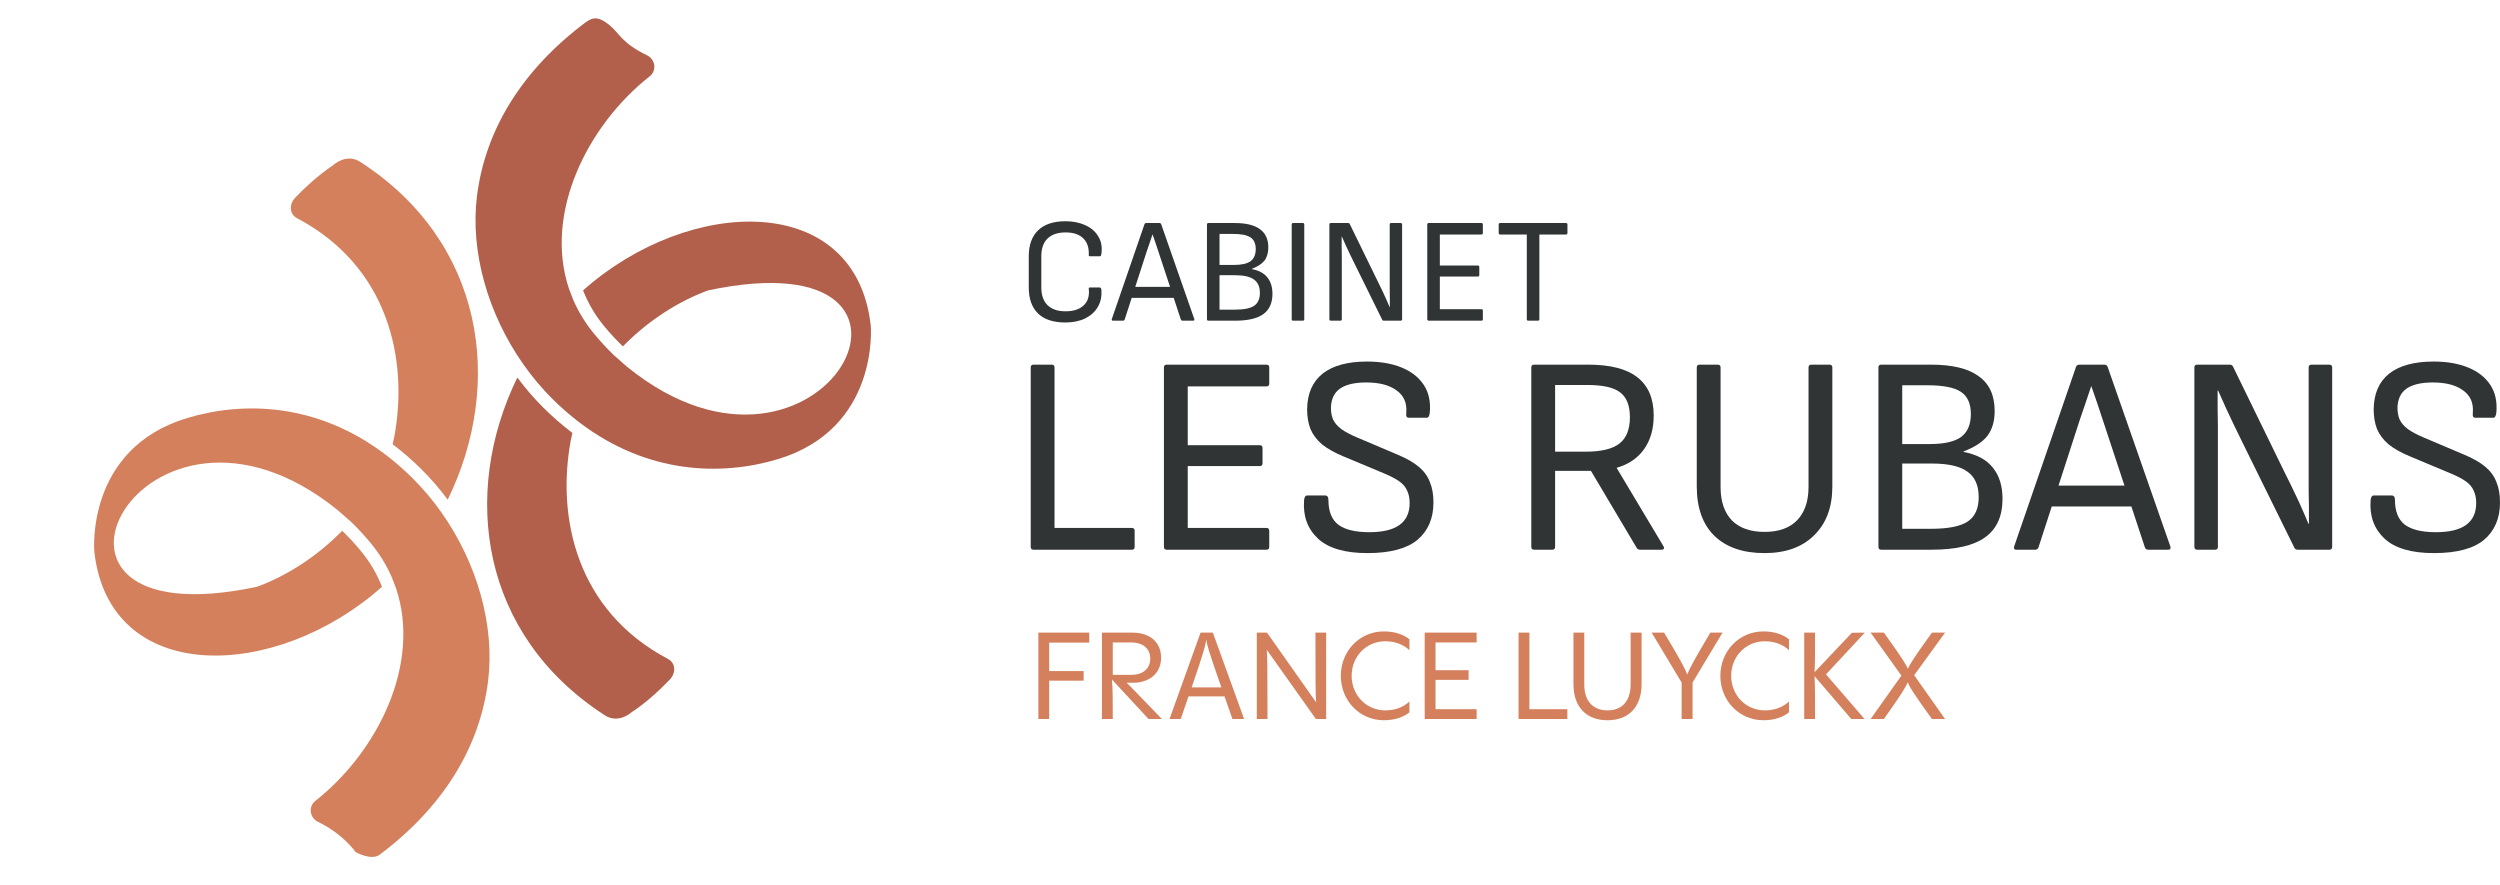 <?xml version="1.0" encoding="UTF-8"?>
<svg xmlns="http://www.w3.org/2000/svg" width="226" height="80" viewBox="0 0 226 80" fill="none">
  <path d="M26.864 19.732C35.14 24.106 36.918 32.514 35.654 39.435C35.608 39.68 35.557 39.924 35.498 40.163C36.413 40.856 37.28 41.61 38.094 42.417C38.956 43.275 39.752 44.195 40.475 45.17C45.613 34.627 43.779 21.873 32.566 14.634C31.294 13.813 30.118 14.933 30.118 14.933C30.118 14.933 28.554 15.919 26.695 17.862C26.132 18.448 26.132 19.345 26.864 19.732ZM35.151 41.33C35.044 41.246 34.937 41.163 34.829 41.082C28.68 36.419 22.013 36.262 16.945 37.782C7.706 40.553 8.525 49.853 8.525 49.853C9.865 62.022 24.891 61.619 34.532 53.047C34.071 51.862 33.417 50.757 32.594 49.774C32.076 49.146 31.521 48.548 30.932 47.983C28.691 50.275 25.938 52.06 23.225 53.047C-0.853 58.154 12.858 31.825 30.538 46.124C30.626 46.196 31.637 47.086 31.705 47.15C32.337 47.754 32.933 48.395 33.489 49.068C34.288 50.024 34.944 51.086 35.434 52.222C35.465 52.292 35.8 53.174 35.803 53.185C38.093 60.03 34.13 67.979 28.499 72.406C28.355 72.521 28.242 72.67 28.172 72.84C28.101 73.01 28.075 73.195 28.095 73.38C28.115 73.565 28.181 73.743 28.287 73.899C28.392 74.055 28.535 74.183 28.702 74.273C31.056 75.402 32.14 77.021 32.14 77.021C32.14 77.021 33.554 77.837 34.328 77.26C40.066 72.948 43.377 67.557 44.124 61.558C44.743 56.585 43.154 50.913 39.891 46.305C39.114 45.203 38.24 44.168 37.28 43.214C36.608 42.546 35.897 41.917 35.151 41.33Z" fill="#D4805C"></path>
  <path d="M60.377 59.565C52.102 55.191 50.324 46.782 51.588 39.862C51.633 39.617 51.685 39.373 51.744 39.134C50.829 38.44 49.961 37.687 49.148 36.879C48.285 36.022 47.489 35.101 46.767 34.127C41.629 44.67 43.462 57.423 54.676 64.663C55.947 65.484 57.123 64.363 57.123 64.363C57.123 64.363 58.576 63.495 60.547 61.435C61.109 60.848 61.11 59.952 60.377 59.565ZM52.091 37.967C52.197 38.051 52.304 38.134 52.413 38.215C58.562 42.877 65.228 43.035 70.297 41.514C79.535 38.743 78.717 29.444 78.717 29.444C77.376 17.274 62.35 17.678 52.71 26.25C53.17 27.434 53.825 28.54 54.647 29.523C55.166 30.151 55.721 30.748 56.309 31.314C58.551 29.021 61.303 27.237 64.017 26.25C88.094 21.143 74.383 47.472 56.704 33.172C56.615 33.1 55.604 32.211 55.537 32.147C54.904 31.542 54.309 30.902 53.753 30.229C52.953 29.273 52.298 28.21 51.807 27.075C51.777 27.005 51.442 26.123 51.438 26.111C49.148 19.267 53.111 11.318 58.742 6.891C58.887 6.776 58.999 6.627 59.07 6.457C59.14 6.287 59.167 6.101 59.147 5.916C59.127 5.732 59.061 5.554 58.955 5.398C58.849 5.242 58.706 5.113 58.54 5.023C56.186 3.895 56 3 55.101 2.276C54.203 1.551 53.687 1.459 52.914 2.037C47.176 6.348 43.864 11.74 43.117 17.738C42.499 22.712 44.087 28.383 47.35 32.991C48.127 34.094 49.001 35.129 49.962 36.083C50.633 36.751 51.345 37.38 52.091 37.967Z" fill="#B2604B"></path>
  <path d="M96.301 29.153C95.214 29.153 94.39 28.879 93.829 28.33C93.276 27.782 93 27 93 25.985V23.168C93 22.152 93.281 21.37 93.842 20.822C94.412 20.274 95.236 20 96.314 20C97 20 97.602 20.121 98.118 20.364C98.644 20.598 99.036 20.939 99.295 21.388C99.562 21.829 99.651 22.359 99.562 22.979C99.553 23.024 99.54 23.069 99.522 23.114C99.504 23.15 99.468 23.168 99.415 23.168H98.546C98.448 23.168 98.408 23.123 98.426 23.033C98.453 22.386 98.283 21.887 97.918 21.537C97.562 21.186 97.032 21.011 96.328 21.011C95.624 21.011 95.08 21.195 94.697 21.564C94.323 21.932 94.136 22.462 94.136 23.154V25.998C94.136 26.69 94.323 27.221 94.697 27.589C95.08 27.957 95.624 28.142 96.328 28.142C97.032 28.142 97.575 27.966 97.958 27.616C98.341 27.257 98.497 26.758 98.426 26.12C98.408 26.03 98.448 25.985 98.546 25.985H99.401C99.491 25.985 99.544 26.048 99.562 26.174C99.615 26.776 99.508 27.302 99.241 27.751C98.983 28.191 98.6 28.537 98.092 28.789C97.584 29.031 96.987 29.153 96.301 29.153Z" fill="#303434"></path>
  <path d="M100.615 28.991C100.517 28.991 100.481 28.942 100.508 28.843L103.461 20.27C103.488 20.198 103.542 20.162 103.622 20.162H104.811C104.891 20.162 104.945 20.198 104.972 20.27L107.965 28.843C107.992 28.942 107.956 28.991 107.858 28.991H106.909C106.829 28.991 106.776 28.955 106.749 28.883L104.744 22.817C104.655 22.548 104.566 22.278 104.477 22.009C104.388 21.739 104.294 21.469 104.196 21.2H104.183C104.094 21.46 104.005 21.725 103.916 21.995C103.827 22.256 103.738 22.516 103.649 22.777L101.671 28.883C101.644 28.955 101.59 28.991 101.51 28.991H100.615ZM102.098 26.928L102.379 25.931H106.014L106.308 26.928H102.098Z" fill="#303434"></path>
  <path d="M109.242 28.991C109.153 28.991 109.109 28.946 109.109 28.856V20.297C109.109 20.207 109.153 20.162 109.242 20.162H111.621C112.637 20.162 113.394 20.346 113.893 20.714C114.401 21.074 114.655 21.627 114.655 22.372C114.655 22.858 114.539 23.253 114.307 23.559C114.076 23.855 113.697 24.102 113.172 24.3V24.327C113.795 24.444 114.258 24.691 114.561 25.068C114.873 25.446 115.029 25.945 115.029 26.565C115.029 27.391 114.753 28.002 114.201 28.398C113.657 28.793 112.802 28.991 111.635 28.991H109.242ZM110.245 27.993H111.621C112.441 27.993 113.025 27.877 113.372 27.643C113.719 27.409 113.893 27.023 113.893 26.484C113.893 25.927 113.715 25.522 113.359 25.27C113.011 25.01 112.445 24.88 111.661 24.88H110.245V27.993ZM110.245 23.95H111.568C112.245 23.95 112.739 23.837 113.051 23.613C113.363 23.379 113.519 23.015 113.519 22.521C113.519 22.017 113.359 21.663 113.038 21.456C112.726 21.249 112.196 21.146 111.448 21.146H110.245V23.95Z" fill="#303434"></path>
  <path d="M116.903 28.991C116.814 28.991 116.77 28.946 116.77 28.856V20.297C116.77 20.207 116.814 20.162 116.903 20.162H117.772C117.861 20.162 117.906 20.207 117.906 20.297V28.856C117.906 28.946 117.861 28.991 117.772 28.991H116.903Z" fill="#303434"></path>
  <path d="M120.31 28.991C120.221 28.991 120.176 28.946 120.176 28.856V20.297C120.176 20.207 120.221 20.162 120.31 20.162H121.86C121.94 20.162 121.994 20.193 122.02 20.256L124.533 25.405C124.702 25.738 124.849 26.039 124.974 26.308C125.108 26.578 125.223 26.83 125.321 27.063C125.428 27.297 125.526 27.526 125.615 27.751H125.642C125.642 27.499 125.642 27.239 125.642 26.969C125.642 26.69 125.638 26.412 125.629 26.133C125.629 25.855 125.629 25.594 125.629 25.351V20.297C125.629 20.207 125.673 20.162 125.762 20.162H126.618C126.707 20.162 126.751 20.207 126.751 20.297V28.856C126.751 28.946 126.707 28.991 126.618 28.991H125.108C125.027 28.991 124.974 28.959 124.947 28.897L122.475 23.882C122.332 23.586 122.194 23.302 122.06 23.033C121.927 22.754 121.798 22.48 121.673 22.211C121.548 21.941 121.428 21.672 121.312 21.402H121.285C121.285 21.707 121.285 22 121.285 22.278C121.294 22.557 121.299 22.835 121.299 23.114C121.299 23.383 121.299 23.675 121.299 23.99V28.856C121.299 28.946 121.254 28.991 121.165 28.991H120.31Z" fill="#303434"></path>
  <path d="M129.158 28.991C129.069 28.991 129.025 28.946 129.025 28.856V20.297C129.025 20.207 129.069 20.162 129.158 20.162H133.916C134.005 20.162 134.05 20.207 134.05 20.297V21.065C134.05 21.155 134.005 21.2 133.916 21.2H130.161V24.003H133.595C133.684 24.003 133.729 24.048 133.729 24.138V24.866C133.729 24.956 133.684 25.001 133.595 25.001H130.161V27.953H133.916C134.005 27.953 134.05 27.998 134.05 28.088V28.856C134.05 28.946 134.005 28.991 133.916 28.991H129.158Z" fill="#303434"></path>
  <path d="M138.155 28.991C138.066 28.991 138.022 28.946 138.022 28.856V21.2H135.616C135.527 21.2 135.482 21.155 135.482 21.065V20.297C135.482 20.207 135.527 20.162 135.616 20.162H141.563C141.652 20.162 141.697 20.207 141.697 20.297V21.065C141.697 21.155 141.652 21.2 141.563 21.2H139.158V28.856C139.158 28.946 139.113 28.991 139.024 28.991H138.155Z" fill="#303434"></path>
  <path d="M93.43 49.694C93.261 49.694 93.177 49.608 93.177 49.438V33.22C93.177 33.05 93.261 32.965 93.43 32.965H95.076C95.245 32.965 95.329 33.05 95.329 33.22V47.727H102.318C102.487 47.727 102.571 47.812 102.571 47.982V49.438C102.571 49.608 102.487 49.694 102.318 49.694H93.43Z" fill="#303434"></path>
  <path d="M105.473 49.694C105.304 49.694 105.219 49.608 105.219 49.438V33.22C105.219 33.05 105.304 32.965 105.473 32.965H114.487C114.656 32.965 114.74 33.05 114.74 33.22V34.676C114.74 34.846 114.656 34.931 114.487 34.931H107.372V40.244H113.88C114.048 40.244 114.133 40.329 114.133 40.499V41.878C114.133 42.048 114.048 42.134 113.88 42.134H107.372V47.727H114.487C114.656 47.727 114.74 47.812 114.74 47.982V49.438C114.74 49.608 114.656 49.694 114.487 49.694H105.473Z" fill="#303434"></path>
  <path d="M123.608 50C121.583 50 120.097 49.566 119.152 48.697C118.206 47.812 117.784 46.663 117.886 45.249C117.902 44.943 118.004 44.79 118.189 44.79H119.785C119.987 44.79 120.089 44.926 120.089 45.198C120.089 46.237 120.392 46.986 121 47.446C121.608 47.889 122.536 48.11 123.786 48.11C124.984 48.11 125.887 47.897 126.495 47.471C127.12 47.029 127.432 46.365 127.432 45.479C127.432 45.037 127.356 44.662 127.204 44.356C127.069 44.032 126.833 43.751 126.495 43.513C126.157 43.274 125.702 43.036 125.128 42.798L121.405 41.24C120.629 40.916 119.996 40.559 119.506 40.167C119.033 39.758 118.687 39.299 118.468 38.788C118.265 38.26 118.164 37.664 118.164 37C118.181 35.587 118.645 34.514 119.557 33.782C120.485 33.05 121.827 32.684 123.583 32.684C124.781 32.684 125.82 32.862 126.698 33.22C127.575 33.578 128.242 34.097 128.698 34.778C129.154 35.459 129.339 36.293 129.255 37.281C129.221 37.604 129.128 37.766 128.976 37.766H127.356C127.271 37.766 127.204 37.732 127.153 37.664C127.12 37.596 127.111 37.468 127.128 37.281C127.196 36.413 126.9 35.748 126.242 35.289C125.6 34.812 124.689 34.574 123.507 34.574C122.46 34.574 121.667 34.761 121.127 35.136C120.603 35.51 120.333 36.089 120.316 36.872C120.316 37.281 120.384 37.638 120.519 37.945C120.671 38.251 120.916 38.532 121.253 38.788C121.608 39.043 122.089 39.299 122.697 39.554L126.368 41.112C127.145 41.435 127.769 41.793 128.242 42.185C128.715 42.576 129.052 43.036 129.255 43.564C129.474 44.075 129.584 44.696 129.584 45.428C129.584 46.858 129.103 47.982 128.141 48.8C127.179 49.6 125.668 50 123.608 50Z" fill="#303434"></path>
  <path d="M138.683 49.694C138.514 49.694 138.43 49.608 138.43 49.438V33.22C138.43 33.05 138.514 32.965 138.683 32.965H143.57C145.579 32.965 147.064 33.348 148.027 34.114C149.006 34.88 149.495 36.029 149.495 37.562C149.495 38.788 149.2 39.809 148.609 40.627C148.035 41.427 147.216 41.98 146.153 42.287V42.312L150.382 49.387C150.432 49.472 150.441 49.549 150.407 49.617C150.373 49.668 150.306 49.694 150.204 49.694H148.254C148.119 49.694 148.018 49.634 147.951 49.515L143.823 42.568H140.582V49.438C140.582 49.608 140.498 49.694 140.329 49.694H138.683ZM140.582 40.831H143.342C144.76 40.831 145.781 40.584 146.406 40.09C147.031 39.596 147.343 38.805 147.343 37.715C147.343 36.659 147.047 35.91 146.457 35.468C145.883 35.025 144.895 34.803 143.494 34.803H140.582V40.831Z" fill="#303434"></path>
  <path d="M159.515 50C157.574 50 156.063 49.481 154.983 48.442C153.919 47.403 153.387 45.905 153.387 43.947V33.22C153.387 33.05 153.472 32.965 153.641 32.965H155.286C155.455 32.965 155.54 33.05 155.54 33.22V44.023C155.54 45.318 155.877 46.322 156.553 47.037C157.245 47.735 158.232 48.084 159.515 48.084C160.798 48.084 161.777 47.735 162.453 47.037C163.145 46.322 163.491 45.318 163.491 44.023V33.22C163.491 33.05 163.575 32.965 163.744 32.965H165.39C165.559 32.965 165.643 33.05 165.643 33.22V43.998C165.643 45.854 165.094 47.318 163.997 48.391C162.917 49.464 161.423 50 159.515 50Z" fill="#303434"></path>
  <path d="M170.063 49.694C169.894 49.694 169.81 49.608 169.81 49.438V33.22C169.81 33.05 169.894 32.965 170.063 32.965H174.57C176.495 32.965 177.93 33.314 178.875 34.012C179.837 34.693 180.318 35.74 180.318 37.153C180.318 38.073 180.099 38.822 179.66 39.401C179.221 39.963 178.504 40.431 177.508 40.806V40.856C178.689 41.078 179.567 41.546 180.141 42.261C180.732 42.976 181.027 43.921 181.027 45.096C181.027 46.663 180.504 47.821 179.458 48.57C178.428 49.319 176.807 49.694 174.596 49.694H170.063ZM171.962 47.803H174.57C176.123 47.803 177.229 47.582 177.888 47.139C178.546 46.697 178.875 45.965 178.875 44.943C178.875 43.887 178.537 43.121 177.862 42.644C177.204 42.151 176.132 41.904 174.646 41.904H171.962V47.803ZM171.962 40.141H174.469C175.752 40.141 176.689 39.929 177.28 39.503C177.871 39.06 178.166 38.371 178.166 37.434C178.166 36.481 177.862 35.808 177.255 35.416C176.664 35.025 175.659 34.829 174.241 34.829H171.962V40.141Z" fill="#303434"></path>
  <path d="M182.277 49.694C182.092 49.694 182.024 49.6 182.075 49.413L187.671 33.169C187.722 33.033 187.823 32.965 187.975 32.965H190.228C190.38 32.965 190.482 33.033 190.532 33.169L196.204 49.413C196.255 49.6 196.187 49.694 196.002 49.694H194.204C194.052 49.694 193.951 49.625 193.9 49.489L190.102 37.996C189.933 37.485 189.764 36.974 189.595 36.464C189.427 35.953 189.249 35.442 189.064 34.931H189.038C188.869 35.425 188.701 35.927 188.532 36.438C188.363 36.932 188.194 37.426 188.025 37.919L184.278 49.489C184.227 49.625 184.126 49.694 183.974 49.694H182.277ZM185.088 45.786L185.62 43.896H192.507L193.064 45.786H185.088Z" fill="#303434"></path>
  <path d="M198.624 49.694C198.456 49.694 198.371 49.608 198.371 49.438V33.22C198.371 33.05 198.456 32.965 198.624 32.965H201.562C201.714 32.965 201.815 33.024 201.866 33.143L206.626 42.9C206.947 43.53 207.225 44.1 207.462 44.611C207.715 45.122 207.934 45.599 208.12 46.041C208.323 46.484 208.508 46.918 208.677 47.344H208.728C208.728 46.867 208.728 46.373 208.728 45.862C208.728 45.335 208.719 44.807 208.702 44.279C208.702 43.751 208.702 43.257 208.702 42.798V33.22C208.702 33.05 208.787 32.965 208.956 32.965H210.576C210.745 32.965 210.829 33.05 210.829 33.22V49.438C210.829 49.608 210.745 49.694 210.576 49.694H207.715C207.563 49.694 207.462 49.634 207.411 49.515L202.726 40.014C202.456 39.452 202.195 38.916 201.941 38.405C201.688 37.877 201.444 37.358 201.207 36.847C200.971 36.336 200.743 35.825 200.523 35.314H200.473C200.473 35.893 200.473 36.447 200.473 36.974C200.49 37.502 200.498 38.03 200.498 38.558C200.498 39.069 200.498 39.622 200.498 40.218V49.438C200.498 49.608 200.414 49.694 200.245 49.694H198.624Z" fill="#303434"></path>
  <path d="M220.024 50C217.998 50 216.513 49.566 215.567 48.697C214.622 47.812 214.2 46.663 214.301 45.249C214.318 44.943 214.42 44.79 214.605 44.79H216.2C216.403 44.79 216.504 44.926 216.504 45.198C216.504 46.237 216.808 46.986 217.416 47.446C218.024 47.889 218.952 48.11 220.201 48.11C221.4 48.11 222.303 47.897 222.911 47.471C223.535 47.029 223.848 46.365 223.848 45.479C223.848 45.037 223.772 44.662 223.62 44.356C223.485 44.032 223.248 43.751 222.911 43.513C222.573 43.274 222.117 43.036 221.543 42.798L217.821 41.24C217.045 40.916 216.411 40.559 215.922 40.167C215.449 39.758 215.103 39.299 214.884 38.788C214.681 38.26 214.58 37.664 214.58 37C214.597 35.587 215.061 34.514 215.973 33.782C216.901 33.05 218.243 32.684 219.999 32.684C221.197 32.684 222.235 32.862 223.113 33.22C223.991 33.578 224.658 34.097 225.114 34.778C225.57 35.459 225.755 36.293 225.671 37.281C225.637 37.604 225.544 37.766 225.392 37.766H223.772C223.687 37.766 223.62 37.732 223.569 37.664C223.535 37.596 223.527 37.468 223.544 37.281C223.611 36.413 223.316 35.748 222.658 35.289C222.016 34.812 221.104 34.574 219.923 34.574C218.876 34.574 218.083 34.761 217.543 35.136C217.019 35.51 216.749 36.089 216.732 36.872C216.732 37.281 216.8 37.638 216.935 37.945C217.087 38.251 217.332 38.532 217.669 38.788C218.024 39.043 218.505 39.299 219.112 39.554L222.784 41.112C223.561 41.435 224.185 41.793 224.658 42.185C225.131 42.576 225.468 43.036 225.671 43.564C225.89 44.075 226 44.696 226 45.428C226 46.858 225.519 47.982 224.557 48.8C223.594 49.6 222.084 50 220.024 50Z" fill="#303434"></path>
  <path d="M94.848 65H93.869V57.19H98.467V58.092H94.848V60.666H97.961V61.535H94.848V65ZM105.039 65H103.829L100.518 61.425C100.595 62.228 100.595 63.35 100.595 65H99.616V57.19H102.366C103.994 57.19 104.962 58.092 104.962 59.456C104.962 60.985 103.752 61.722 102.454 61.722H101.849C102.234 62.085 102.971 62.866 105.039 65ZM103.983 59.533C103.983 58.686 103.389 58.081 102.256 58.081H100.595V61.007H102.256C103.389 61.007 103.983 60.391 103.983 59.533ZM112.468 65H111.412C111.137 64.23 110.906 63.559 110.697 62.954H107.441L106.737 65H105.725L108.53 57.19H109.641L112.468 65ZM107.727 62.14H110.411C109.311 58.983 109.124 58.367 109.047 57.828C108.97 58.367 108.805 58.994 107.727 62.14ZM118.915 57.19H119.883V65H118.959L114.515 58.741C114.57 59.291 114.581 60.501 114.581 65H113.613V57.19H114.537L118.981 63.493C118.926 62.932 118.915 61.733 118.915 57.19ZM125.103 65.11C122.914 65.11 121.209 63.339 121.209 61.095C121.209 58.851 122.914 57.08 125.103 57.08C126.214 57.08 126.973 57.432 127.413 57.795V58.774C127.006 58.4 126.324 57.971 125.224 57.971C123.519 57.971 122.188 59.335 122.188 61.095C122.188 62.855 123.53 64.219 125.224 64.219C126.324 64.219 127.017 63.79 127.413 63.416V64.395C126.973 64.758 126.214 65.11 125.103 65.11ZM133.489 57.19V58.081H129.771V60.589H132.763V61.458H129.771V64.109H133.489V65H128.792V57.19H133.489ZM141.689 65H137.278V57.19H138.257V64.109H141.689V65ZM145.319 65.11C143.471 65.11 142.239 63.988 142.239 61.832V57.19H143.218V61.854C143.218 63.482 144.098 64.219 145.319 64.219C146.54 64.219 147.409 63.482 147.409 61.854V57.19H148.399V61.832C148.399 63.988 147.167 65.11 145.319 65.11ZM154.615 57.19H155.715L153.009 61.7V65H152.019V61.7L149.313 57.19H150.435C151.898 59.621 152.327 60.435 152.525 60.985C152.723 60.446 153.163 59.632 154.615 57.19ZM159.414 65.11C157.225 65.11 155.52 63.339 155.52 61.095C155.52 58.851 157.225 57.08 159.414 57.08C160.525 57.08 161.284 57.432 161.724 57.795V58.774C161.317 58.4 160.635 57.971 159.535 57.971C157.83 57.971 156.499 59.335 156.499 61.095C156.499 62.855 157.841 64.219 159.535 64.219C160.635 64.219 161.328 63.79 161.724 63.416V64.395C161.284 64.758 160.525 65.11 159.414 65.11ZM167.414 57.201L168.58 57.19L165.071 60.963L168.558 65H167.359L164.037 61.128C164.081 62.129 164.081 62.998 164.081 65H163.102V57.19H164.081C164.081 59.115 164.081 59.885 164.037 60.765L167.414 57.201ZM174.648 57.19H175.836L173.042 61.04L175.836 65H174.648C172.932 62.624 172.602 62.052 172.459 61.667C172.316 62.052 171.986 62.624 170.303 65H169.104L171.887 61.073L169.104 57.19H170.303C172.03 59.577 172.338 60.138 172.47 60.457C172.602 60.138 172.921 59.577 174.648 57.19Z" fill="#D4805C"></path>
</svg>
